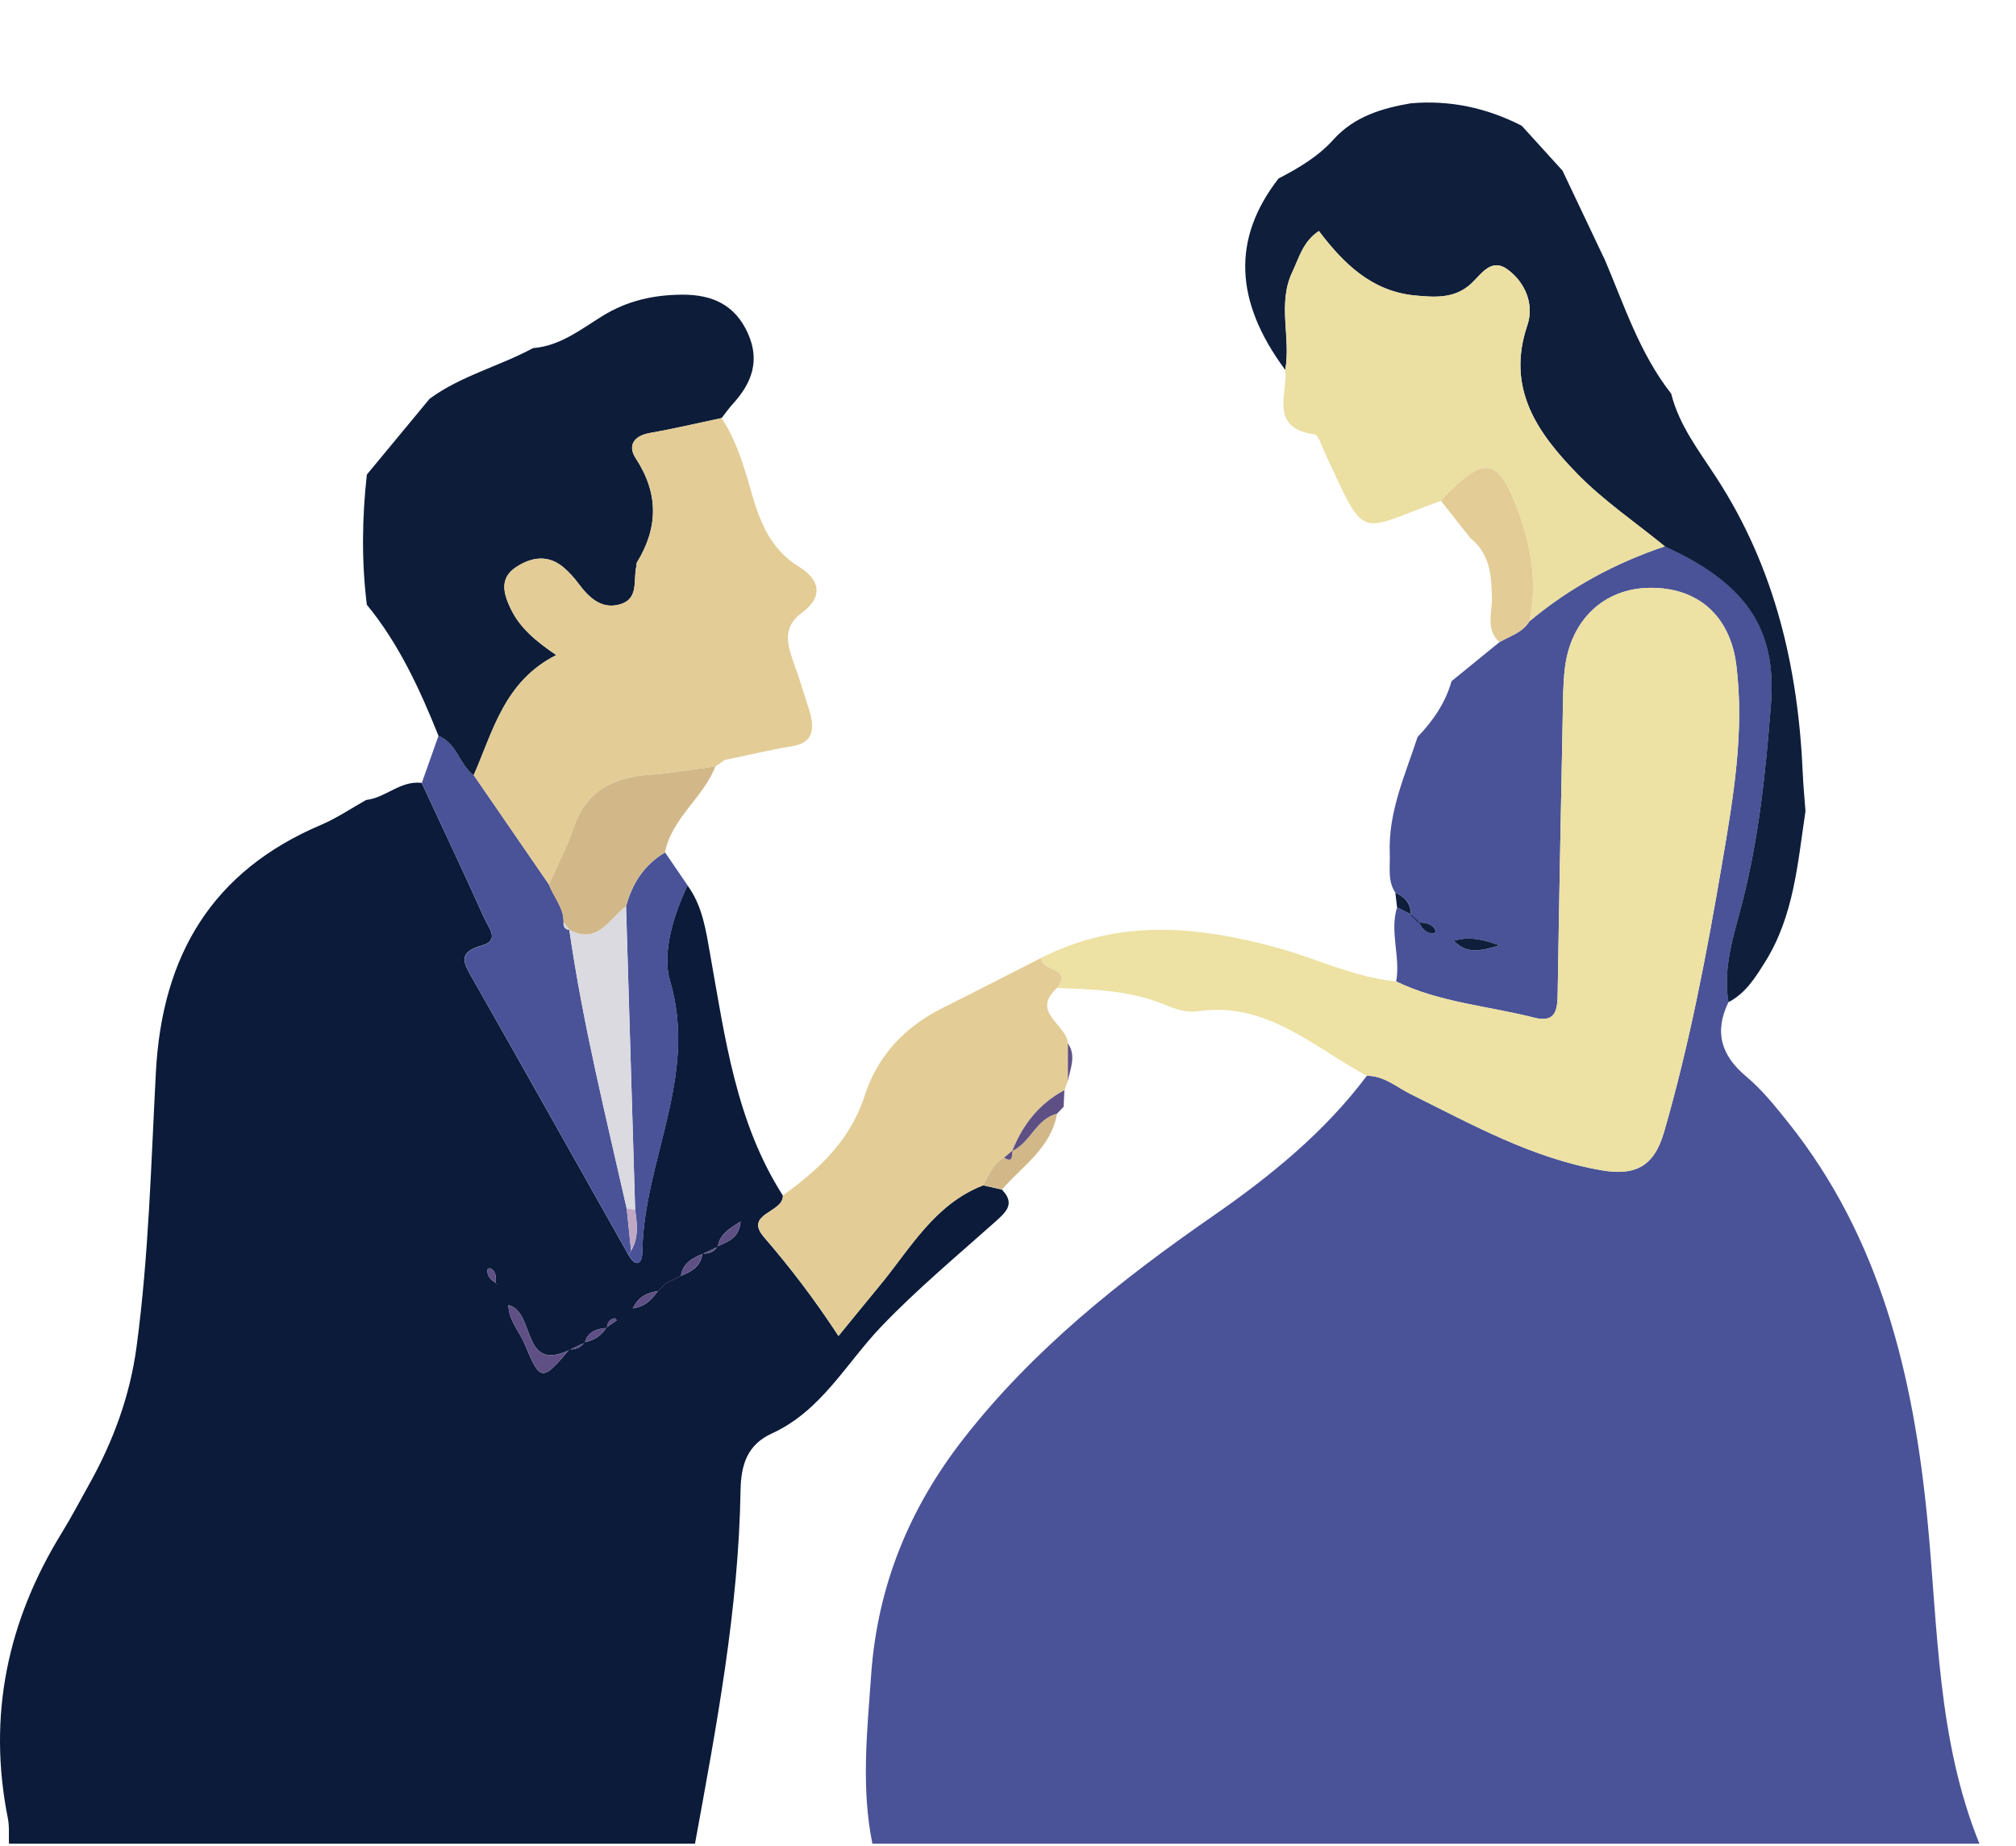 <svg width="556" height="509" viewBox="0 0 556 509" fill="none" xmlns="http://www.w3.org/2000/svg">
<path d="M545.911 508.434H240.598C237.462 492.96 239.152 477.507 240.252 461.952C241.963 437.418 250.763 415.959 265.714 396.78C284.901 372.185 308.957 353.067 334.419 335.414C350.286 324.42 365.257 312.286 376.97 296.669C381.695 296.629 385.138 299.784 389.008 301.698C405.975 310.107 422.535 319.411 441.601 322.71C450.726 324.298 456.124 321.936 458.915 312.245C465.983 287.813 470.708 262.953 474.966 237.931C478.041 219.892 481.137 201.833 478.876 183.488C477.165 169.643 468.081 161.947 454.983 162.11C442.416 162.253 433.168 170.906 431.579 184.303C431.07 188.66 431.07 193.078 430.989 197.475C430.5 222.844 429.991 248.233 429.604 273.622C429.542 278.121 429.339 282.234 423.147 280.646C410.416 277.409 397.094 276.493 385.056 270.67C386.299 263.869 383.203 257.008 385.301 250.208C386.604 250.88 387.908 251.531 389.232 252.203C389.924 252.895 390.617 253.567 391.31 254.259C392.185 255.99 393.245 257.497 395.485 257.375C395.669 257.375 396.015 256.784 395.954 256.621C394.996 254.565 393.082 254.483 391.187 254.382C390.495 253.689 389.802 252.997 389.13 252.325C389.191 249.251 387.562 247.357 384.853 246.217C382.592 242.858 383.447 239.051 383.284 235.386C382.836 223.964 387.521 213.743 390.963 203.237C395.2 198.799 398.642 193.851 400.333 187.845C404.733 184.262 409.133 180.678 413.532 177.095C416.445 175.365 419.928 174.489 421.823 171.313C432.944 162.008 445.471 155.249 459.179 150.647C481.361 160.787 490.079 173.105 488.43 194.279C487.024 212.46 485.171 230.662 480.628 248.457C478.306 257.558 475.088 266.638 476.717 276.33C472.725 284.535 474.619 291.03 481.626 296.893C485.985 300.538 489.631 305.119 493.216 309.598C518.718 341.563 527.681 379.474 531.551 418.911C534.505 449.084 534.26 479.685 545.911 508.434ZM413.573 260.714C408.175 258.739 404.937 258.372 400.944 259.411C404.448 263.014 407.829 262.444 413.573 260.714Z" fill="#4A5398"/>
<path d="M191.754 508.433H2.464C2.382 506.092 2.627 503.669 2.158 501.389C-3.464 473.15 2.036 447.048 17.048 422.697C19.696 418.381 22.059 413.882 24.523 409.464C31.184 397.553 35.828 385.052 37.661 371.411C41.043 346.246 41.654 320.877 42.998 295.59C44.709 263.523 58.438 240.231 88.605 227.445C92.923 225.613 96.874 222.905 100.989 220.604C106.387 220.014 110.481 215.168 116.307 215.901C122.132 228.402 128.019 240.883 133.682 253.465C134.741 255.807 137.959 259.37 132.867 260.754C125.676 262.709 128.161 266.068 130.545 270.262C144.864 295.448 159.041 320.714 173.259 345.94C175.255 349.605 177.109 348.73 177.149 345.268C177.434 320.205 192.63 296.934 184.767 270.466C182.547 263.014 185.582 252.549 189.615 244.181C193.77 249.861 194.687 256.601 195.868 263.258C199.963 286.163 202.957 309.414 215.891 329.673C216.176 334.478 205.014 334.579 210.697 341.176C217.969 349.605 224.691 358.401 231.229 368.418C235.323 363.409 238.908 358.991 242.514 354.634C251.028 344.332 257.668 332.095 271.132 326.883C272.843 327.27 274.575 327.657 276.286 328.044C280.095 331.912 277.508 334.213 274.493 336.921C263.881 346.388 252.902 355.53 243.084 365.791C233.327 375.971 226.544 389.063 212.897 395.293C206.175 398.367 204.362 403.803 204.24 410.95C203.711 443.892 197.559 476.163 191.672 508.454L191.754 508.433ZM183.586 353.86L187.7 351.865C190.674 350.745 193.282 349.279 193.709 345.696C195.441 345.777 196.928 345.309 197.865 343.721C200.574 342.418 203.812 341.624 204.24 336.88C200.981 338.916 198.476 340.443 197.967 343.823L193.791 345.798C190.878 346.958 188.25 348.404 187.782 351.967C186.417 352.618 185.052 353.29 183.688 353.942L181.61 356.018C178.779 356.466 176.233 357.301 174.542 360.823C178.412 360.192 179.94 358.034 181.508 355.937L183.566 353.86H183.586ZM161.241 370.169C163.807 369.619 165.885 368.357 167.27 366.076L170.081 364.101C169.877 363.898 169.613 363.491 169.45 363.531C168.044 363.837 167.474 364.834 167.372 366.199C164.622 366.463 162.117 367.115 161.302 370.27C159.917 370.922 158.532 371.594 157.126 372.245C143.724 378.781 147.736 361.719 140.22 359.907C140.281 364.183 143.275 367.176 144.742 370.739C149.019 381.041 149.549 381.041 157.045 372.123C158.776 372.205 160.202 371.594 161.221 370.148L161.241 370.169ZM136.839 353.86L137.389 354.186L136.737 353.962C136.737 352.394 137.002 350.705 135.25 349.768C135.087 349.687 134.476 349.931 134.456 350.073C134.232 351.947 135.413 352.985 136.839 353.86Z" fill="#0B1B39"/>
<path d="M287.224 264.134C308.428 253.302 330.223 255.338 352.12 261.324C363.119 264.338 373.507 269.529 385.057 270.649C397.095 276.492 410.436 277.388 423.147 280.646C429.339 282.214 429.543 278.101 429.604 273.622C429.991 248.233 430.5 222.864 430.989 197.475C431.07 193.077 431.05 188.659 431.58 184.302C433.168 170.905 442.416 162.252 454.984 162.11C468.081 161.947 477.166 169.664 478.877 183.488C481.138 201.832 478.042 219.892 474.966 237.931C470.709 262.953 465.983 287.813 458.915 312.245C456.104 321.936 450.706 324.298 441.601 322.71C422.556 319.391 405.996 310.107 389.008 301.698C385.138 299.784 381.696 296.628 376.97 296.669C362.162 288.749 349.268 276.024 330.243 278.895C327.432 279.322 324.153 278.304 321.423 277.144C311.809 273.092 301.686 272.848 291.542 272.441C295.921 266.659 286.796 267.88 287.224 264.134Z" fill="#EDE1A3"/>
<path d="M442.375 71.1C447.875 83.927 452.112 97.365 460.911 108.583C463.091 117.318 468.611 124.383 473.336 131.672C489.611 156.674 495.966 184.343 497.209 213.6C497.352 216.96 497.698 220.319 497.942 223.678C495.783 237.971 494.785 252.569 486.78 265.315C484.091 269.611 481.423 273.927 476.697 276.37C475.068 266.679 478.286 257.598 480.608 248.497C485.15 230.703 487.004 212.501 488.41 194.319C490.059 173.145 481.341 160.827 459.159 150.688C451.053 144.071 442.273 138.126 435.022 130.694C424.104 119.517 415.305 107.178 421.212 89.75C423.147 84.07 420.804 78.043 415.814 74.358C411.211 70.938 408.501 75.681 405.69 78.267C401.148 82.421 395.73 82.013 390.353 81.504C378.375 80.405 370.533 72.729 363.73 63.71C359.29 66.662 358.292 71.08 356.418 74.989C352.222 83.764 356.051 93.069 354.462 102.007C340.387 83.052 339.776 65.746 352.609 49.234C358.169 46.322 363.506 43.228 367.845 38.402C373.405 32.213 381.105 29.831 389.11 28.487C399.906 27.55 410.07 29.749 419.684 34.676C423.432 38.81 427.18 42.922 430.928 47.055C434.737 55.077 438.546 63.119 442.355 71.141L442.375 71.1Z" fill="#0E1E3B"/>
<path d="M354.483 101.987C356.072 93.049 352.263 83.745 356.438 74.969C358.312 71.06 359.311 66.642 363.751 63.69C370.554 72.689 378.396 80.385 390.373 81.485C395.751 81.973 401.169 82.401 405.711 78.247C408.522 75.682 411.231 70.938 415.835 74.338C420.805 78.023 423.147 84.05 421.233 89.73C415.305 107.159 424.125 119.497 435.043 130.674C442.294 138.106 451.073 144.051 459.18 150.668C445.472 155.269 432.945 162.029 421.823 171.333C424.023 161.153 422.394 151.238 418.992 141.709C413.309 125.788 409.419 125.279 397.421 138.106C374.017 146.576 377.011 149.813 365.36 124.831C364.525 123.019 363.67 119.945 362.488 119.782C350.043 118.051 355.074 108.828 354.503 102.007L354.483 101.987Z" fill="#EBDFA2"/>
<path d="M397.4 138.085C409.398 125.279 413.288 125.788 418.971 141.689C422.373 151.217 424.023 161.133 421.803 171.313C419.908 174.489 416.425 175.364 413.512 177.095C409.642 173.512 411.577 168.89 411.475 164.736C411.333 158.527 410.864 152.643 405.528 148.408L397.4 138.106V138.085Z" fill="#E3CC96"/>
<path d="M413.574 260.713C407.81 262.424 404.428 263.014 400.945 259.41C404.938 258.372 408.176 258.739 413.574 260.713Z" fill="#0E1E3B"/>
<path d="M391.168 254.381C393.062 254.483 394.977 254.565 395.934 256.621C396.016 256.784 395.649 257.374 395.466 257.374C393.225 257.497 392.166 255.99 391.29 254.259L391.168 254.381Z" fill="#0E1E3B"/>
<path d="M385.301 250.208C385.138 248.884 384.995 247.541 384.832 246.217C387.541 247.357 389.15 249.251 389.11 252.325L389.232 252.203L385.301 250.208Z" fill="#0E1E3B"/>
<path d="M391.29 254.259C390.597 253.567 389.905 252.895 389.212 252.203L389.09 252.325C389.782 253.018 390.475 253.71 391.147 254.382L391.269 254.259H391.29Z" fill="#0E1E3B"/>
<path d="M287.223 264.134C286.796 267.88 295.921 266.659 291.542 272.441C284.066 279.18 294.19 282.478 294.516 287.691C294.516 291.152 294.516 294.613 294.516 298.054C294.21 298.909 293.884 299.764 293.579 300.599C286.572 304.284 282.07 310.127 279.198 317.355L279.32 317.192L276.937 319.208C273.841 320.877 272.761 324.033 271.193 326.863C257.729 332.075 251.089 344.312 242.574 354.614C238.949 358.991 235.384 363.389 231.29 368.398C224.751 358.381 218.009 349.585 210.758 341.156C205.075 334.559 216.237 334.437 215.952 329.653C225.851 322.486 234.508 314.484 238.439 302.248C241.984 291.213 249.439 283.232 259.868 278.02C269.034 273.439 278.118 268.756 287.244 264.114L287.223 264.134Z" fill="#E3CC96"/>
<path d="M173.278 345.961C159.061 320.714 144.884 295.447 130.564 270.283C128.181 266.088 125.696 262.729 132.886 260.774C137.979 259.39 134.76 255.827 133.701 253.486C128.038 240.903 122.131 228.422 116.326 215.921C117.854 211.585 119.402 207.268 120.93 202.932C126.002 204.907 126.674 210.831 130.666 213.784C137.592 223.841 144.497 233.899 151.422 243.957C152.705 247.439 155.537 250.309 155.435 254.32C155.333 255.562 155.842 256.336 157.126 256.478L157.024 256.417C160.751 282.356 167.086 307.765 172.85 333.276C173.258 337.145 173.665 341.033 174.052 344.902C173.808 345.248 173.543 345.594 173.299 345.94L173.278 345.961Z" fill="#4A5398"/>
<path d="M183.423 235.08C185.501 238.114 187.578 241.168 189.656 244.201C185.623 252.569 182.588 263.014 184.808 270.486C192.691 296.954 177.475 320.226 177.19 345.289C177.149 348.75 175.296 349.625 173.299 345.961C173.544 345.615 173.809 345.268 174.053 344.922C176.212 341.339 175.703 337.471 175.173 333.622C174.338 305.729 173.503 277.836 172.668 249.943C174.359 243.631 177.658 238.46 183.423 235.08Z" fill="#4A5398"/>
<path d="M271.174 326.884C272.722 324.074 273.822 320.898 276.918 319.228C279.708 320.898 278.853 318.312 279.301 317.213L279.179 317.376C284.23 315.075 285.738 308.519 291.523 307.094C289.913 316.561 282.01 321.488 276.348 328.024C274.616 327.637 272.905 327.25 271.174 326.863V326.884Z" fill="#D2B889"/>
<path d="M157.046 372.123C149.55 381.041 149.041 381.041 144.743 370.739C143.256 367.176 140.282 364.183 140.221 359.907C147.757 361.699 143.724 378.781 157.127 372.245L157.046 372.144V372.123Z" fill="#5E5085"/>
<path d="M197.946 343.843C198.475 340.463 200.96 338.936 204.219 336.9C203.792 341.644 200.553 342.438 197.844 343.741L197.925 343.843H197.946Z" fill="#5E5085"/>
<path d="M187.782 351.967C188.23 348.425 190.857 346.959 193.77 345.798L193.689 345.696C193.261 349.28 190.654 350.746 187.68 351.865L187.761 351.967H187.782Z" fill="#5E5085"/>
<path d="M181.509 355.937C179.941 358.034 178.413 360.192 174.543 360.823C176.234 357.321 178.78 356.466 181.611 356.018L181.53 355.937H181.509Z" fill="#5E5085"/>
<path d="M136.818 353.86C135.413 352.985 134.211 351.967 134.456 350.073C134.456 349.931 135.067 349.666 135.25 349.768C137.002 350.704 136.737 352.394 136.737 353.962L136.839 353.86H136.818Z" fill="#5E5085"/>
<path d="M167.25 366.077C165.865 368.357 163.787 369.619 161.221 370.169L161.302 370.271C162.097 367.095 164.602 366.463 167.372 366.199L167.25 366.077Z" fill="#5E5085"/>
<path d="M167.371 366.178C167.453 364.814 168.023 363.817 169.449 363.511C169.612 363.47 169.856 363.878 170.08 364.081C169.143 364.733 168.207 365.384 167.27 366.056L167.392 366.178H167.371Z" fill="#5E5085"/>
<path d="M197.845 343.721C196.908 345.309 195.421 345.778 193.689 345.696L193.771 345.798C195.156 345.146 196.541 344.474 197.947 343.823L197.865 343.721H197.845Z" fill="#5E5085"/>
<path d="M187.681 351.865L183.566 353.861L183.648 353.942C185.013 353.29 186.377 352.619 187.742 351.967L187.661 351.865H187.681Z" fill="#5E5085"/>
<path d="M157.146 372.246C158.531 371.594 159.916 370.922 161.322 370.271L161.24 370.169C160.222 371.615 158.816 372.225 157.064 372.144L157.146 372.246Z" fill="#5E5085"/>
<path d="M183.587 353.86C182.894 354.553 182.201 355.245 181.529 355.937L181.611 356.019C182.303 355.326 182.996 354.634 183.668 353.942L183.587 353.86Z" fill="#5E5085"/>
<path d="M136.717 353.962L137.369 354.186L136.819 353.86L136.717 353.962Z" fill="#5E5085"/>
<path d="M120.93 202.911C115.777 190.084 110.033 177.563 101.172 166.772C99.685 154.801 99.848 142.849 101.172 130.878C106.937 123.914 112.721 116.931 118.486 109.968C127.143 103.595 137.694 101.03 147.003 96.001C154.458 95.41 160.161 90.85 166.109 87.165C173.034 82.889 180.347 81.281 188.311 81.26C196.479 81.26 202.733 84.07 206.257 91.909C209.679 99.483 207.316 105.672 202.142 111.352C201.001 112.594 200.044 113.979 199.005 115.302C192.426 116.687 185.867 118.254 179.227 119.415C174.705 120.209 173.075 122.958 175.336 126.398C181.671 136.069 181.569 145.476 175.662 155.126C175.499 155.391 175.601 155.798 175.519 156.124C174.603 159.809 176.212 164.899 171.405 166.528C166.15 168.32 162.544 164.981 159.55 160.949C158.348 159.341 156.963 157.814 155.456 156.511C151.199 152.887 146.595 153.599 142.379 156.368C137.613 159.483 138.875 163.759 140.912 167.994C143.418 173.186 147.716 176.769 153.419 180.658C139.079 187.906 136.003 201.567 130.646 213.783C126.654 210.831 126.002 204.907 120.91 202.932L120.93 202.911Z" fill="#0D1D39"/>
<path d="M130.646 213.764C136.004 201.568 139.059 187.886 153.419 180.638C147.736 176.749 143.438 173.186 140.913 167.974C138.855 163.719 137.613 159.463 142.379 156.348C146.596 153.6 151.199 152.867 155.456 156.491C156.984 157.794 158.369 159.321 159.55 160.929C162.545 164.961 166.15 168.3 171.405 166.508C176.212 164.879 174.603 159.789 175.52 156.104C175.601 155.778 175.499 155.371 175.662 155.106C181.569 145.456 181.671 136.049 175.336 126.378C173.075 122.938 174.705 120.189 179.227 119.395C185.847 118.234 192.406 116.667 199.005 115.282C203.14 121.553 205.218 128.72 207.234 135.785C209.618 144.092 212.53 151.482 220.413 156.328C226.056 159.81 227.257 164.513 221.065 169.053C215.83 172.901 217.052 177.645 218.865 182.653C220.576 187.397 222.002 192.223 223.55 197.007C224.548 201.466 224.059 204.866 218.478 205.782C212.225 206.8 206.053 208.307 199.84 209.59C199.168 210.078 198.476 210.547 197.804 211.035L197.335 211.341C191.387 212.135 185.46 213.234 179.492 213.621C169.327 214.293 161.689 217.998 158.206 228.382C156.413 233.737 153.704 238.766 151.423 243.957C144.497 233.9 137.592 223.842 130.667 213.784L130.646 213.764Z" fill="#E3CC96"/>
<path d="M291.521 307.114C285.737 308.519 284.229 315.075 279.178 317.396C282.05 310.168 286.572 304.345 293.558 300.64C293.477 302.167 293.416 303.694 293.334 305.241C292.682 305.913 292.031 306.585 291.379 307.257L291.501 307.134L291.521 307.114Z" fill="#5E5085"/>
<path d="M294.516 298.074C294.516 294.613 294.516 291.152 294.516 287.711C296.878 291.172 295.188 294.633 294.516 298.074Z" fill="#5E5085"/>
<path d="M151.402 243.957C153.684 238.765 156.393 233.736 158.185 228.382C161.668 218.018 169.307 214.293 179.471 213.621C185.439 213.234 191.367 212.114 197.314 211.34C193.974 220.014 185.276 225.552 183.402 235.08C177.638 238.46 174.338 243.611 172.647 249.943C167.983 253.424 164.866 260.673 157.004 256.417L157.106 256.478C156.535 255.766 155.985 255.033 155.415 254.32C155.497 250.309 152.665 247.439 151.402 243.957Z" fill="#D2B889"/>
<path d="M279.301 317.233C278.873 318.332 279.709 320.918 276.918 319.249C277.712 318.577 278.507 317.905 279.301 317.233Z" fill="#5E5085"/>
<path d="M157.004 256.417C164.887 260.673 167.983 253.424 172.647 249.943C173.483 277.836 174.318 305.729 175.153 333.602C174.379 333.5 173.605 333.378 172.831 333.276C167.066 307.765 160.731 282.356 157.004 256.417Z" fill="#DADAE0"/>
<path d="M172.83 333.276C173.604 333.378 174.378 333.5 175.152 333.602C175.682 337.471 176.191 341.319 174.032 344.922C173.624 341.034 173.217 337.165 172.83 333.297V333.276Z" fill="#C0A8C5"/>
<path d="M155.415 254.32C155.985 255.033 156.535 255.766 157.106 256.478C155.822 256.336 155.313 255.562 155.415 254.32Z" fill="#DADAE0"/>
</svg>
